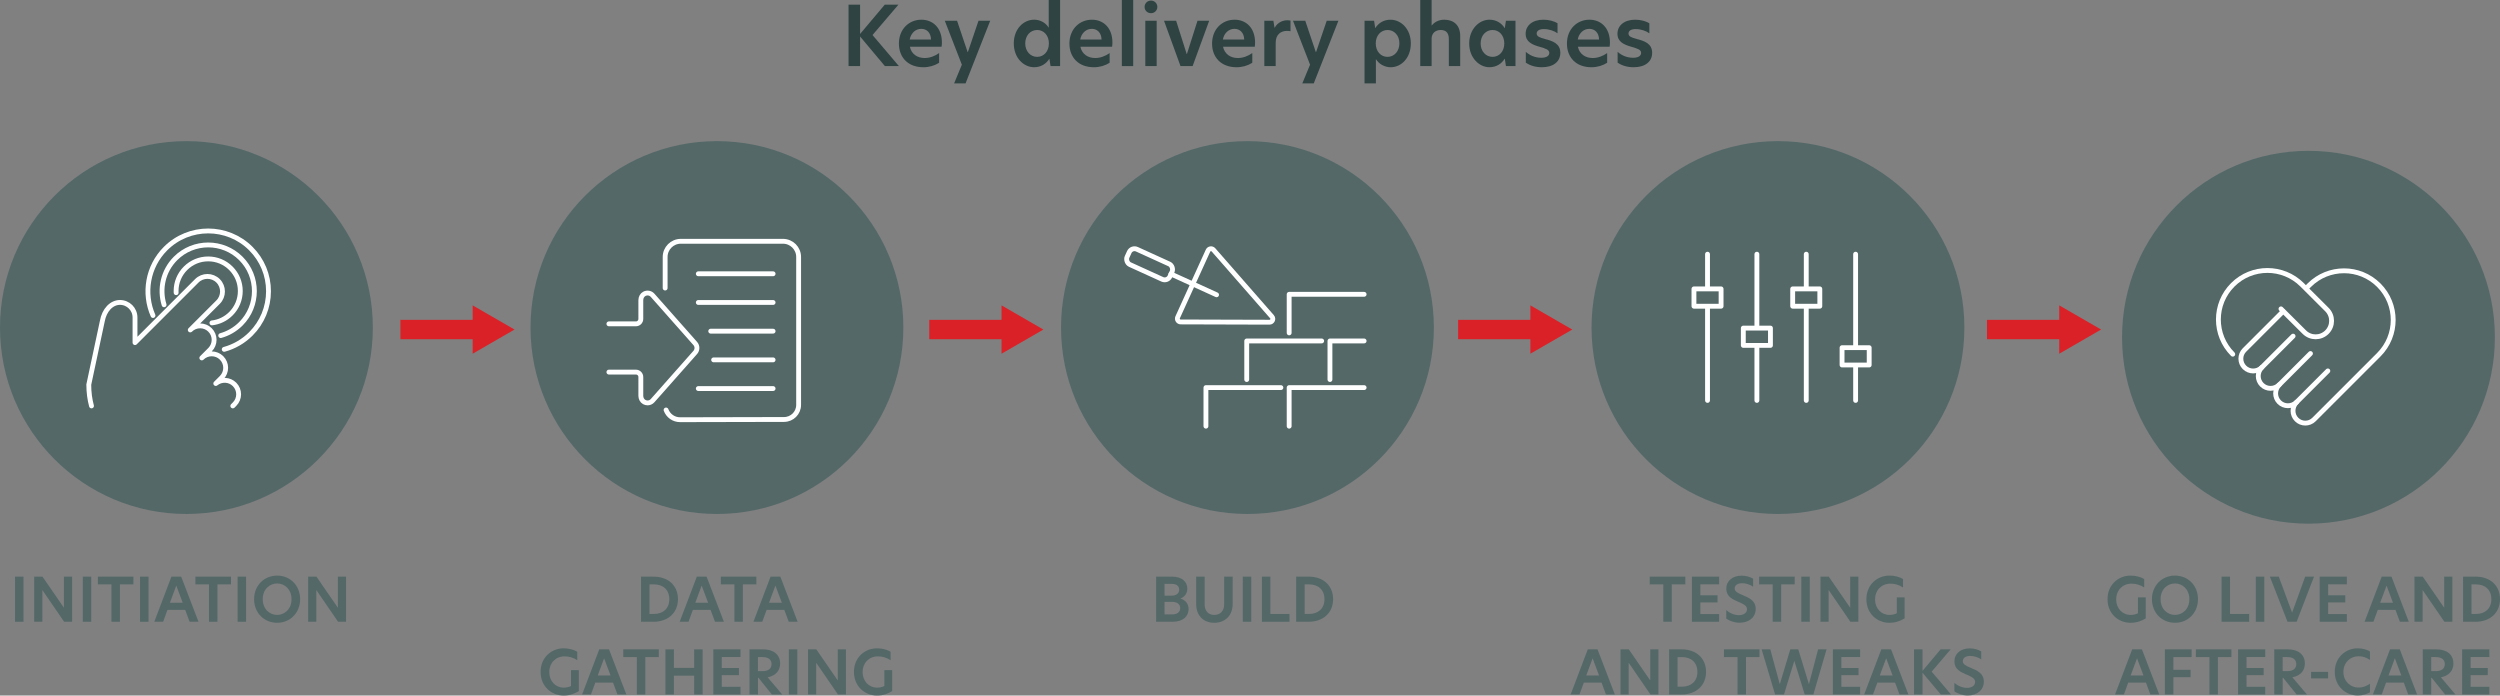 <?xml version="1.0" encoding="UTF-8"?>
<svg id="Layer_2" data-name="Layer 2" xmlns="http://www.w3.org/2000/svg" viewBox="0 0 1031.38 286.932">
  <rect x="0" y="0" width="1031.38" height="286.932" fill="#808080" stroke="none"/>
  <defs>
    <style>
      .cls-1 {
        stroke: #da2128;
        stroke-miterlimit: 10;
        stroke-width: 8px;
      }

      .cls-1, .cls-2 {
        fill: none;
      }

      .cls-3 {
        fill: #da2128;
      }

      .cls-4 {
        fill: #2f4343;
      }

      .cls-2 {
        stroke: #fff;
        stroke-linecap: round;
        stroke-linejoin: round;
        stroke-width: 2px;
      }

      .cls-5 {
        fill: #546868;
      }
    </style>
  </defs>
  <circle class="cls-5" cx="76.909" cy="135.134" r="76.909"/>
  <circle class="cls-5" cx="295.773" cy="135.134" r="76.909"/>
  <circle class="cls-5" cx="514.636" cy="135.134" r="76.909"/>
  <circle class="cls-5" cx="733.5" cy="135.134" r="76.909"/>
  <circle class="cls-5" cx="952.364" cy="139.134" r="76.909"/>
  <g>
    <path class="cls-5" d="M279.697,247.185c0,5.623-4.099,9.322-10.073,9.322h-5.173v-18.62h5.173c6.049,0,10.073,3.699,10.073,9.298ZM269.774,253.284c3.75,0,6.349-2.2,6.349-6.074,0-3.924-2.599-6.123-6.323-6.123h-1.85v12.197h1.824Z"/>
    <path class="cls-5" d="M294.973,256.507l-1.825-4.898h-7.298l-1.799,4.898h-3.649l7.073-18.62h4.024l7.148,18.62h-3.674ZM292.123,248.66l-2.649-7.073-2.624,7.073h5.273Z"/>
    <path class="cls-5" d="M302.975,241.086h-5.599v-3.199h14.671v3.199h-5.574v15.421h-3.499v-15.421Z"/>
    <path class="cls-5" d="M325.397,256.507l-1.825-4.898h-7.298l-1.799,4.898h-3.649l7.073-18.62h4.024l7.148,18.62h-3.674ZM322.548,248.66l-2.649-7.073-2.624,7.073h5.273Z"/>
    <path class="cls-5" d="M232.574,283.683c1.225,0,2.1-.25,2.999-.675v-6.548h3.225v8.647c-1.775,1.1-3.75,1.824-6.274,1.824-5.074,0-9.498-3.799-9.498-9.723,0-5.923,4.399-9.747,9.523-9.747,2.174,0,4.099.55,5.599,1.399v3.524c-1.625-1.125-3.474-1.6-5.224-1.6-3.674,0-6.324,2.724-6.324,6.474,0,3.773,2.6,6.423,5.974,6.423Z"/>
    <path class="cls-5" d="M254.723,286.507l-1.825-4.898h-7.298l-1.799,4.898h-3.649l7.073-18.62h4.024l7.148,18.62h-3.674ZM251.874,278.66l-2.649-7.073-2.624,7.073h5.273Z"/>
    <path class="cls-5" d="M262.725,271.086h-5.599v-3.199h14.671v3.199h-5.574v15.421h-3.499v-15.421Z"/>
    <path class="cls-5" d="M286.373,278.759h-8.348v7.748h-3.5v-18.62h3.5v7.648h8.348v-7.648h3.5v18.62h-3.5v-7.748Z"/>
    <path class="cls-5" d="M294.276,267.887h11.222v3.174h-7.723v4.524h7.073v2.949h-7.073v4.799h7.723v3.174h-11.222v-18.62Z"/>
    <path class="cls-5" d="M309.201,267.887h5.573c4.449,0,7.073,2.199,7.073,5.873,0,2.475-1.399,4.949-5.148,5.674l5.999,7.073h-4.274l-5.524-6.873h-.2v6.873h-3.499v-18.62ZM314.549,276.885c2.524,0,3.749-1.125,3.749-2.925,0-1.824-1.35-2.874-3.624-2.874h-1.975v5.799h1.85Z"/>
    <path class="cls-5" d="M325.451,267.887h3.499v18.62h-3.499v-18.62Z"/>
    <path class="cls-5" d="M348.997,286.507h-3.299l-8.948-13.047h-.025v13.047h-3.375v-18.62h3.424l8.823,12.797h.025v-12.797h3.374v18.62Z"/>
    <path class="cls-5" d="M361.848,283.683c1.225,0,2.1-.25,2.999-.675v-6.548h3.225v8.647c-1.775,1.1-3.75,1.824-6.274,1.824-5.074,0-9.498-3.799-9.498-9.723,0-5.923,4.399-9.747,9.523-9.747,2.174,0,4.099.55,5.599,1.399v3.524c-1.625-1.125-3.474-1.6-5.224-1.6-3.674,0-6.324,2.724-6.324,6.474,0,3.773,2.6,6.423,5.974,6.423Z"/>
  </g>
  <g>
    <path class="cls-5" d="M686.202,241.086h-5.599v-3.199h14.672v3.199h-5.574v15.421h-3.499v-15.421Z"/>
    <path class="cls-5" d="M698.003,237.887h11.223v3.174h-7.723v4.524h7.073v2.949h-7.073v4.799h7.723v3.174h-11.223v-18.62Z"/>
    <path class="cls-5" d="M723.25,238.737v3.299c-1.249-.899-3.024-1.424-4.549-1.424-1.725,0-3.049.749-3.049,2.124,0,1.274,1.124,1.875,3.273,2.774,2.7,1.125,5.399,2.3,5.399,5.698,0,3.449-2.75,5.699-6.624,5.699-2.274,0-4.299-.8-5.523-1.7v-3.523c1.3,1.225,3.3,2.1,5.224,2.1,1.899,0,3.324-.925,3.324-2.45,0-1.399-1.324-2.074-3.523-3.024-2.45-1.024-5.024-2.224-5.024-5.423,0-3.25,2.6-5.399,6.349-5.399,1.85,0,3.524.525,4.724,1.25Z"/>
    <path class="cls-5" d="M731.327,241.086h-5.599v-3.199h14.672v3.199h-5.574v15.421h-3.499v-15.421Z"/>
    <path class="cls-5" d="M743.128,237.887h3.499v18.62h-3.499v-18.62Z"/>
    <path class="cls-5" d="M766.674,256.507h-3.299l-8.948-13.047h-.024v13.047h-3.375v-18.62h3.425l8.822,12.797h.025v-12.797h3.374v18.62Z"/>
    <path class="cls-5" d="M779.525,253.683c1.225,0,2.1-.25,2.999-.675v-6.548h3.225v8.647c-1.774,1.1-3.749,1.824-6.273,1.824-5.074,0-9.498-3.799-9.498-9.723,0-5.923,4.399-9.747,9.523-9.747,2.174,0,4.099.55,5.599,1.399v3.524c-1.625-1.125-3.475-1.6-5.225-1.6-3.674,0-6.323,2.724-6.323,6.474,0,3.773,2.6,6.423,5.974,6.423Z"/>
    <path class="cls-5" d="M662.538,286.507l-1.824-4.898h-7.299l-1.799,4.898h-3.649l7.073-18.62h4.024l7.147,18.62h-3.674ZM659.688,278.66l-2.649-7.073-2.624,7.073h5.273Z"/>
    <path class="cls-5" d="M684.188,286.507h-3.3l-8.947-13.047h-.025v13.047h-3.374v-18.62h3.424l8.823,12.797h.025v-12.797h3.374v18.62Z"/>
    <path class="cls-5" d="M703.837,277.185c0,5.623-4.099,9.322-10.072,9.322h-5.174v-18.62h5.174c6.049,0,10.072,3.699,10.072,9.298ZM693.914,283.284c3.75,0,6.349-2.2,6.349-6.074,0-3.924-2.599-6.123-6.323-6.123h-1.85v12.197h1.824Z"/>
    <path class="cls-5" d="M716.814,271.086h-5.599v-3.199h14.671v3.199h-5.573v15.421h-3.499v-15.421Z"/>
    <path class="cls-5" d="M740.263,272.661h-.025l-4.249,13.847h-3.674l-5.549-18.62h3.574l3.899,14.297h.05l4.299-14.297h3.299l4.374,14.321h.025l3.773-14.321h3.5l-5.449,18.62h-3.574l-4.273-13.847Z"/>
    <path class="cls-5" d="M756.165,267.887h11.223v3.174h-7.724v4.524h7.073v2.949h-7.073v4.799h7.724v3.174h-11.223v-18.62Z"/>
    <path class="cls-5" d="M783.637,286.507l-1.825-4.898h-7.298l-1.8,4.898h-3.649l7.073-18.62h4.024l7.148,18.62h-3.674ZM780.787,278.66l-2.649-7.073-2.624,7.073h5.273Z"/>
    <path class="cls-5" d="M796.912,277.084l7.998,9.423h-4.249l-7.522-8.973v8.973h-3.5v-18.62h3.5v8.873l7.473-8.873h4.149l-7.849,9.197Z"/>
    <path class="cls-5" d="M817.361,268.737v3.299c-1.249-.899-3.024-1.424-4.549-1.424-1.725,0-3.049.749-3.049,2.124,0,1.274,1.124,1.875,3.273,2.774,2.7,1.125,5.399,2.3,5.399,5.698,0,3.449-2.75,5.699-6.624,5.699-2.274,0-4.299-.8-5.523-1.7v-3.523c1.3,1.225,3.3,2.1,5.224,2.1,1.899,0,3.324-.925,3.324-2.45,0-1.399-1.324-2.074-3.523-3.024-2.45-1.024-5.024-2.224-5.024-5.423,0-3.25,2.6-5.399,6.349-5.399,1.85,0,3.524.525,4.724,1.25Z"/>
  </g>
  <g>
    <path class="cls-5" d="M6.199,237.887h3.499v18.621h-3.499v-18.621Z"/>
    <path class="cls-5" d="M29.745,256.508h-3.299l-8.948-13.047h-.025v13.047h-3.375v-18.621h3.424l8.823,12.797h.025v-12.797h3.374v18.621Z"/>
    <path class="cls-5" d="M34.148,237.887h3.5v18.621h-3.5v-18.621Z"/>
    <path class="cls-5" d="M45.973,241.086h-5.599v-3.199h14.671v3.199h-5.574v15.422h-3.499v-15.422Z"/>
    <path class="cls-5" d="M57.773,237.887h3.499v18.621h-3.499v-18.621Z"/>
    <path class="cls-5" d="M78.22,256.508l-1.825-4.899h-7.298l-1.799,4.899h-3.649l7.073-18.621h4.024l7.148,18.621h-3.674ZM75.371,248.66l-2.649-7.073-2.624,7.073h5.273Z"/>
    <path class="cls-5" d="M86.222,241.086h-5.599v-3.199h14.671v3.199h-5.574v15.422h-3.499v-15.422Z"/>
    <path class="cls-5" d="M98.022,237.887h3.5v18.621h-3.5v-18.621Z"/>
    <path class="cls-5" d="M114.346,237.462c5.398,0,9.473,4.124,9.473,9.723,0,5.624-4.074,9.747-9.473,9.747-5.424,0-9.523-4.123-9.523-9.747,0-5.599,4.099-9.723,9.523-9.723ZM120.269,247.185c0-4.099-2.899-6.474-5.923-6.474-3.1,0-5.949,2.375-5.949,6.474,0,4.149,2.875,6.499,5.949,6.499,3.024,0,5.923-2.375,5.923-6.499Z"/>
    <path class="cls-5" d="M142.769,256.508h-3.299l-8.948-13.047h-.025v13.047h-3.374v-18.621h3.424l8.823,12.797h.025v-12.797h3.374v18.621Z"/>
  </g>
  <g>
    <path class="cls-5" d="M476.957,237.887h6.549c4.149,0,6.323,2.149,6.323,4.924,0,2.125-1.2,3.475-2.799,4.1,2.174.699,3.324,2.299,3.324,4.398,0,2.799-2.125,5.199-6.548,5.199h-6.849v-18.621ZM483.406,245.735c2,0,3.074-1.074,3.074-2.449,0-1.449-1.075-2.398-2.974-2.398h-3.074v4.848h2.974ZM483.581,253.483c2.174,0,3.324-1.1,3.324-2.599,0-1.6-1.3-2.575-3.224-2.575h-3.249v5.174h3.149Z"/>
    <path class="cls-5" d="M493.482,249.26v-11.373h3.499v11.422c0,2.75,1.5,4.375,3.949,4.375,2.499,0,4.099-1.625,4.099-4.399v-11.397h3.5v11.373c0,4.498-2.924,7.672-7.598,7.672-4.624,0-7.448-3.174-7.448-7.672Z"/>
    <path class="cls-5" d="M512.707,237.887h3.5v18.621h-3.5v-18.621Z"/>
    <path class="cls-5" d="M520.607,237.887h3.499v15.396h7.873v3.225h-11.372v-18.621Z"/>
    <path class="cls-5" d="M549.979,247.185c0,5.624-4.1,9.323-10.073,9.323h-5.174v-18.621h5.174c6.049,0,10.073,3.699,10.073,9.298ZM540.056,253.284c3.749,0,6.349-2.199,6.349-6.074,0-3.924-2.6-6.123-6.323-6.123h-1.85v12.197h1.824Z"/>
  </g>
  <g>
    <path class="cls-5" d="M879.01,253.684c1.225,0,2.1-.25,2.999-.676v-6.548h3.225v8.647c-1.775,1.1-3.75,1.824-6.274,1.824-5.073,0-9.497-3.799-9.497-9.723,0-5.923,4.398-9.747,9.522-9.747,2.175,0,4.099.55,5.599,1.399v3.524c-1.625-1.124-3.474-1.6-5.224-1.6-3.674,0-6.323,2.724-6.323,6.474,0,3.773,2.6,6.424,5.974,6.424Z"/>
    <path class="cls-5" d="M897.31,237.462c5.398,0,9.473,4.124,9.473,9.723,0,5.624-4.074,9.747-9.473,9.747-5.424,0-9.523-4.123-9.523-9.747,0-5.599,4.1-9.723,9.523-9.723ZM903.232,247.185c0-4.099-2.899-6.474-5.923-6.474-3.1,0-5.949,2.375-5.949,6.474,0,4.149,2.875,6.499,5.949,6.499,3.023,0,5.923-2.375,5.923-6.499Z"/>
    <path class="cls-5" d="M916.511,237.887h3.499v15.396h7.873v3.225h-11.372v-18.621Z"/>
    <path class="cls-5" d="M930.635,237.887h3.5v18.621h-3.5v-18.621Z"/>
    <path class="cls-5" d="M947.483,256.508h-3.774l-7.273-18.621h3.674l5.499,14.847,5.398-14.847h3.649l-7.173,18.621Z"/>
    <path class="cls-5" d="M956.984,237.887h11.223v3.174h-7.723v4.524h7.073v2.949h-7.073v4.799h7.723v3.175h-11.223v-18.621Z"/>
    <path class="cls-5" d="M990.081,256.508l-1.824-4.899h-7.299l-1.799,4.899h-3.649l7.073-18.621h4.024l7.147,18.621h-3.674ZM987.231,248.66l-2.649-7.073-2.624,7.073h5.273Z"/>
    <path class="cls-5" d="M1011.73,256.508h-3.3l-8.947-13.047h-.025v13.047h-3.374v-18.621h3.424l8.823,12.797h.025v-12.797h3.374v18.621Z"/>
    <path class="cls-5" d="M1031.38,247.185c0,5.624-4.099,9.323-10.072,9.323h-5.174v-18.621h5.174c6.049,0,10.072,3.699,10.072,9.298ZM1021.457,253.284c3.75,0,6.349-2.199,6.349-6.074,0-3.924-2.599-6.123-6.323-6.123h-1.85v12.197h1.824Z"/>
    <path class="cls-5" d="M887.134,286.508l-1.825-4.899h-7.298l-1.8,4.899h-3.649l7.073-18.621h4.024l7.148,18.621h-3.674ZM884.284,278.66l-2.649-7.073-2.624,7.073h5.273Z"/>
    <path class="cls-5" d="M893.136,267.887h11.022v3.199h-7.522v5.249h7.098v3.05h-7.098v7.123h-3.5v-18.621Z"/>
    <path class="cls-5" d="M911.51,271.086h-5.599v-3.199h14.672v3.199h-5.574v15.422h-3.499v-15.422Z"/>
    <path class="cls-5" d="M923.311,267.887h11.223v3.174h-7.723v4.524h7.073v2.949h-7.073v4.799h7.723v3.175h-11.223v-18.621Z"/>
    <path class="cls-5" d="M938.235,267.887h5.573c4.449,0,7.073,2.199,7.073,5.873,0,2.475-1.399,4.949-5.148,5.674l5.999,7.074h-4.274l-5.523-6.874h-.2v6.874h-3.499v-18.621ZM943.584,276.885c2.524,0,3.749-1.125,3.749-2.924,0-1.825-1.35-2.875-3.624-2.875h-1.975v5.799h1.85Z"/>
    <path class="cls-5" d="M953.436,277.185h7.023v2.699h-7.023v-2.699Z"/>
    <path class="cls-5" d="M972.683,286.908c-5.049,0-9.473-3.824-9.473-9.723s4.424-9.723,9.473-9.723c2.149,0,3.774.575,5.049,1.274v3.524c-1.475-.975-2.849-1.524-4.724-1.524-3.274,0-6.224,2.475-6.224,6.448,0,3.949,2.949,6.474,6.224,6.474,1.875,0,3.249-.625,4.724-1.6v3.574c-1.274.699-2.899,1.274-5.049,1.274Z"/>
    <path class="cls-5" d="M993.507,286.508l-1.824-4.899h-7.299l-1.799,4.899h-3.649l7.073-18.621h4.024l7.147,18.621h-3.674ZM990.657,278.66l-2.649-7.073-2.624,7.073h5.273Z"/>
    <path class="cls-5" d="M999.51,267.887h5.573c4.449,0,7.073,2.199,7.073,5.873,0,2.475-1.399,4.949-5.148,5.674l5.999,7.074h-4.274l-5.523-6.874h-.2v6.874h-3.499v-18.621ZM1004.858,276.885c2.524,0,3.749-1.125,3.749-2.924,0-1.825-1.35-2.875-3.624-2.875h-1.975v5.799h1.85Z"/>
    <path class="cls-5" d="M1015.76,267.887h11.223v3.174h-7.724v4.524h7.073v2.949h-7.073v4.799h7.724v3.175h-11.223v-18.621Z"/>
  </g>
  <g>
    <line class="cls-1" x1="819.731" y1="135.952" x2="852.463" y2="135.952"/>
    <polygon class="cls-3" points="849.545 145.924 866.814 135.953 849.545 125.981 849.545 145.924"/>
  </g>
  <g>
    <line class="cls-1" x1="601.549" y1="135.952" x2="634.281" y2="135.952"/>
    <polygon class="cls-3" points="631.363 145.924 648.632 135.953 631.363 125.981 631.363 145.924"/>
  </g>
  <g>
    <line class="cls-1" x1="383.368" y1="135.952" x2="416.099" y2="135.952"/>
    <polygon class="cls-3" points="413.181 145.924 430.451 135.953 413.181 125.981 413.181 145.924"/>
  </g>
  <g>
    <line class="cls-1" x1="165.186" y1="135.952" x2="197.917" y2="135.952"/>
    <polygon class="cls-3" points="194.999 145.924 212.269 135.953 194.999 125.981 194.999 145.924"/>
  </g>
  <g>
    <path class="cls-2" d="M524.765,130.67l-24.137-27.583c-.651-.744-1.854-.568-2.264.332l-12.515,27.472c-.41.9.246,1.923,1.235,1.926l36.653.111c1.172.004,1.8-1.376,1.029-2.258Z"/>
    <line class="cls-2" x1="501.896" y1="121.615" x2="483.07" y2="113.038"/>
    <rect class="cls-2" x="464.555" y="105.553" width="19.426" height="6.95" rx="2.373" ry="2.373" transform="translate(87.877 -186.809) rotate(24.493)"/>
    <polyline class="cls-2" points="531.846 175.822 531.846 159.905 562.771 159.905"/>
    <polyline class="cls-2" points="531.846 137.336 531.846 121.42 562.771 121.42"/>
    <polyline class="cls-2" points="497.511 175.822 497.511 159.905 528.436 159.905"/>
    <g>
      <polyline class="cls-2" points="548.673 156.579 548.673 140.662 562.771 140.662"/>
      <polyline class="cls-2" points="514.338 156.579 514.338 140.662 545.262 140.662"/>
    </g>
  </g>
  <g>
    <g>
      <path class="cls-2" d="M91.051,138.447c3.049-.851,5.927-2.472,8.32-4.866,7.432-7.432,7.432-19.525,0-26.957-7.432-7.433-19.525-7.432-26.957,0h-0c-5.166,5.166-6.737,12.584-4.721,19.123"/>
      <path class="cls-2" d="M87.431,133.212c2.955-.339,5.691-1.653,7.826-3.788,2.501-2.501,3.879-5.827,3.879-9.364s-1.377-6.863-3.879-9.364c-2.501-2.501-5.827-3.879-9.364-3.879-3.537,0-6.863,1.378-9.364,3.879-2.501,2.501-3.879,5.827-3.879,9.364,0,.233.006.464.018.695"/>
      <path class="cls-2" d="M92.499,144.129c4.027-1.102,7.829-3.231,10.986-6.388,4.699-4.699,7.288-10.947,7.288-17.593,0-6.645-2.588-12.893-7.288-17.593-9.7-9.7-25.484-9.7-35.185,0-7.453,7.454-9.179,18.498-5.178,27.615"/>
    </g>
    <path class="cls-2" d="M96.044,167.466l.719-.719c2.252-2.252,2.252-5.904 0-8.156-2.12-2.12-5.478-2.243-7.744-.373l2.395-2.395c2.252-2.252,2.252-5.904-0-8.157-2.252-2.252-5.904-2.252-8.156-0l3.388-3.388c2.252-2.252,2.252-5.904 0-8.156-2.252-2.252-5.904-2.252-8.156-0l11.482-11.482c2.426-2.426,2.426-6.358,0-8.784-2.426-2.426-6.358-2.426-8.784-0l-25.492,25.492 0-10.371c0-3.43-2.781-6.211-6.211-6.211-3.43,0-6.464,3.098-7.283,7.75l-5.572,26.149c0,3.202.4,6.137,1.12,8.802"/>
  </g>
  <g>
    <path class="cls-2" d="M274.79,169.142c.871,2.346,3.132,4.017,5.781,4.011l42.891-.096c3.32,0,6.012-2.692,6.012-6.012v-61.028c0-3.575-2.898-6.473-6.473-6.473h-42.12c-3.575,0-6.473,2.898-6.473,6.473v12.82M294.411,148.462l24.531-0M293.21,136.624h25.733M288.088,160.299h30.855M288.088,124.786h30.855M288.088,112.948h30.855"/>
    <path class="cls-2" d="M251.2,133.604h11.144c1.12,0,2.027-.908,2.027-2.027l-0-7.756c-0-1.054.517-2.089,1.445-2.587,1.175-.629,2.561-.37,3.418.598l17.593,19.883c.928,1.049.928,2.632.001,3.683l-17.594,19.883c-.542.612-1.295.941-2.072.941-.466,0-.942-.118-1.385-.365-.906-.504-1.406-1.525-1.406-2.562l0-7.758c0-1.12-.908-2.027-2.027-2.027h-11.144"/>
  </g>
  <g>
    <g>
      <line class="cls-2" x1="704.44" y1="165.198" x2="704.44" y2="126.809"/>
      <rect class="cls-2" x="698.843" y="119.179" width="11.194" height="7.151"/>
      <line class="cls-2" x1="704.44" y1="118.992" x2="704.44" y2="104.859"/>
    </g>
    <g>
      <line class="cls-2" x1="724.806" y1="165.198" x2="724.806" y2="142.979"/>
      <rect class="cls-2" x="719.209" y="135.348" width="11.194" height="7.151"/>
      <line class="cls-2" x1="724.806" y1="135.162" x2="724.806" y2="104.859"/>
    </g>
    <g>
      <line class="cls-2" x1="745.173" y1="165.198" x2="745.173" y2="126.809"/>
      <rect class="cls-2" x="739.576" y="119.179" width="11.194" height="7.151"/>
      <line class="cls-2" x1="745.173" y1="118.992" x2="745.173" y2="104.859"/>
    </g>
    <g>
      <line class="cls-2" x1="765.539" y1="165.198" x2="765.539" y2="151.064"/>
      <rect class="cls-2" x="759.943" y="143.433" width="11.194" height="7.151"/>
      <line class="cls-2" x1="765.539" y1="143.247" x2="765.539" y2="104.859"/>
    </g>
  </g>
  <g>
    <path class="cls-2" d="M941.02,127.422l9.641,9.601c2.571,2.571,6.741,2.571,9.312,0,2.571-2.571,2.571-6.741,0-9.312l-10.231-10.207-0.0 0c-7.902-7.898-20.71-7.897-28.611.003-7.902,7.902-7.902,20.713-0,28.615"/>
    <g>
      <path class="cls-2" d="M951.664,118.688l1.03-1.03c7.921-7.921,20.763-7.921,28.683,0,7.921,7.921,7.921,20.763,0,28.683l-26.734,26.734c-1.98,1.98-5.191,1.98-7.171,0-1.98-1.98-1.98-5.191,0-7.171l12.886-12.886"/>
      <path class="cls-2" d="M946.017,138.677l-12.886,12.886c-1.98,1.98-5.191,1.98-7.171,0-1.98-1.98-1.98-5.191-0-7.171l15.9-15.9"/>
      <path class="cls-2" d="M940.302,158.733c-1.98,1.98-5.191,1.98-7.171,0s-1.98-5.191,0-7.171"/>
      <path class="cls-2" d="M947.473,165.904c-1.98,1.98-5.191,1.98-7.171,0s-1.98-5.191-0-7.171l12.886-12.886"/>
    </g>
  </g>
  <g>
    <path class="cls-4" d="M359.961,14.448l10.879,12.817h-5.779l-10.233-12.205v12.205h-4.759V1.938h4.759v12.069l10.165-12.069h5.644l-10.675,12.511Z"/>
    <path class="cls-4" d="M370.842,17.984c0-5.983,4.181-9.859,9.281-9.859,4.658,0,8.465,3.264,8.465,9.451,0,.646-.068,1.19-.136,1.7h-13.088c.646,3.026,3.06,4.658,6.119,4.658,2.074,0,4.114-.748,5.95-2.04v4.012c-1.904,1.19-4.114,1.836-6.494,1.836-6.323,0-10.097-4.046-10.097-9.757ZM384.101,16.318c-.068-2.89-1.835-4.419-4.011-4.419-2.312,0-4.284,1.7-4.793,4.419h8.805Z"/>
    <path class="cls-4" d="M398.347,34.404h-4.726l3.196-7.717-7.037-18.12h5.065l4.352,12.919h.102l4.385-12.919h4.828l-10.165,25.837Z"/>
    <path class="cls-4" d="M418.238,17.916c0-5.983,4.011-9.791,8.397-9.791,2.55,0,4.828,1.292,6.018,3.332V0h4.691v27.265h-3.944l-.476-3.06c-1.292,2.142-3.57,3.536-6.255,3.536-4.352,0-8.431-3.842-8.431-9.825ZM427.893,23.458c2.754,0,4.828-2.278,4.828-5.542s-2.074-5.542-4.828-5.542c-2.822,0-4.929,2.312-4.929,5.542,0,3.23,2.107,5.542,4.929,5.542Z"/>
    <path class="cls-4" d="M441.188,17.984c0-5.983,4.181-9.859,9.281-9.859,4.658,0,8.465,3.264,8.465,9.451,0,.646-.068,1.19-.136,1.7h-13.088c.646,3.026,3.06,4.658,6.119,4.658,2.074,0,4.114-.748,5.95-2.04v4.012c-1.904,1.19-4.114,1.836-6.494,1.836-6.323,0-10.097-4.046-10.097-9.757ZM454.446,16.318c-.068-2.89-1.835-4.419-4.011-4.419-2.312,0-4.284,1.7-4.793,4.419h8.805Z"/>
    <path class="cls-4" d="M462.812,0h4.691v27.265h-4.691V0Z"/>
    <path class="cls-4" d="M474.847.238c1.462,0,2.618,1.156,2.618,2.618s-1.156,2.584-2.618,2.584c-1.496,0-2.651-1.122-2.651-2.584s1.156-2.618,2.651-2.618ZM472.501,8.567h4.691v18.698h-4.691V8.567Z"/>
    <path class="cls-4" d="M480.219,8.567h4.998l4.352,13.701h.102l4.352-13.701h4.827l-6.833,18.698h-4.998l-6.799-18.698Z"/>
    <path class="cls-4" d="M500.041,17.984c0-5.983,4.181-9.859,9.281-9.859,4.658,0,8.465,3.264,8.465,9.451,0,.646-.068,1.19-.136,1.7h-13.088c.646,3.026,3.06,4.658,6.119,4.658,2.074,0,4.114-.748,5.95-2.04v4.012c-1.904,1.19-4.114,1.836-6.494,1.836-6.323,0-10.097-4.046-10.097-9.757ZM513.299,16.318c-.068-2.89-1.835-4.419-4.011-4.419-2.312,0-4.284,1.7-4.793,4.419h8.805Z"/>
    <path class="cls-4" d="M521.596,8.567h3.74l.476,2.856h.068c1.258-2.312,3.502-3.06,5.167-3.06.511,0,.952.034,1.36.136v4.386c-.51-.102-.986-.136-1.496-.136-2.346,0-4.624,1.326-4.624,4.896v9.621h-4.691V8.567Z"/>
    <path class="cls-4" d="M541.995,34.404h-4.726l3.196-7.717-7.038-18.12h5.065l4.352,12.919h.103l4.386-12.919h4.827l-10.165,25.837Z"/>
    <path class="cls-4" d="M562.939,8.567h3.944l.476,3.06c1.292-2.142,3.569-3.501,6.256-3.501,4.385,0,8.431,3.808,8.431,9.791s-3.943,9.825-8.329,9.825c-2.481,0-4.896-1.36-6.085-3.366v10.029h-4.692V8.567ZM572.391,23.458c2.822,0,4.93-2.312,4.93-5.575,0-3.23-2.107-5.508-4.896-5.508-2.754,0-4.861,2.278-4.861,5.542s2.107,5.542,4.827,5.542Z"/>
    <path class="cls-4" d="M590.615,10.505h.067c1.054-1.394,2.924-2.38,5.1-2.38,4.046,0,6.63,2.346,6.63,6.697v12.443h-4.692v-11.083c0-2.583-1.121-3.808-3.365-3.808-2.074,0-3.739,1.224-3.739,3.604v11.287h-4.691V0h4.691v10.505Z"/>
    <path class="cls-4" d="M606.119,17.95c0-5.95,4.114-9.825,8.363-9.825,2.754,0,4.998,1.36,6.289,3.501h.034l.477-3.06h3.943v18.698h-3.943l-.477-3.06h-.034c-1.291,2.142-3.535,3.536-6.289,3.536-4.249,0-8.363-3.91-8.363-9.791ZM615.774,23.458c2.754,0,4.827-2.278,4.827-5.542s-2.073-5.542-4.827-5.542c-2.821,0-4.93,2.312-4.93,5.542,0,3.23,2.108,5.542,4.93,5.542Z"/>
    <path class="cls-4" d="M642.565,9.621v4.113c-1.326-.986-3.502-1.734-5.644-1.734-1.904,0-2.958.714-2.958,1.836,0,1.19,1.225,1.666,3.502,2.278,2.991.782,6.255,1.802,6.255,5.677,0,3.604-2.821,5.95-7.648,5.95-2.618,0-4.93-.714-6.596-1.904v-4.454c1.53,1.36,3.672,2.448,6.392,2.448,2.107,0,3.298-.782,3.298-2.006,0-1.326-1.462-1.768-3.978-2.516-3.026-.85-5.78-2.006-5.78-5.372s2.754-5.813,7.344-5.813c2.176,0,4.42.578,5.813,1.496Z"/>
    <path class="cls-4" d="M646.442,17.984c0-5.983,4.182-9.859,9.281-9.859,4.657,0,8.465,3.264,8.465,9.451,0,.646-.067,1.19-.136,1.7h-13.089c.646,3.026,3.06,4.658,6.12,4.658,2.073,0,4.113-.748,5.949-2.04v4.012c-1.904,1.19-4.113,1.836-6.493,1.836-6.323,0-10.098-4.046-10.098-9.757ZM659.701,16.318c-.067-2.89-1.836-4.419-4.012-4.419-2.312,0-4.283,1.7-4.793,4.419h8.805Z"/>
    <path class="cls-4" d="M680.441,9.621v4.113c-1.326-.986-3.502-1.734-5.644-1.734-1.903,0-2.958.714-2.958,1.836,0,1.19,1.225,1.666,3.502,2.278,2.992.782,6.256,1.802,6.256,5.677,0,3.604-2.822,5.95-7.649,5.95-2.618,0-4.93-.714-6.596-1.904v-4.454c1.53,1.36,3.672,2.448,6.392,2.448,2.107,0,3.298-.782,3.298-2.006,0-1.326-1.462-1.768-3.978-2.516-3.026-.85-5.78-2.006-5.78-5.372s2.754-5.813,7.344-5.813c2.176,0,4.42.578,5.813,1.496Z"/>
  </g>
</svg>